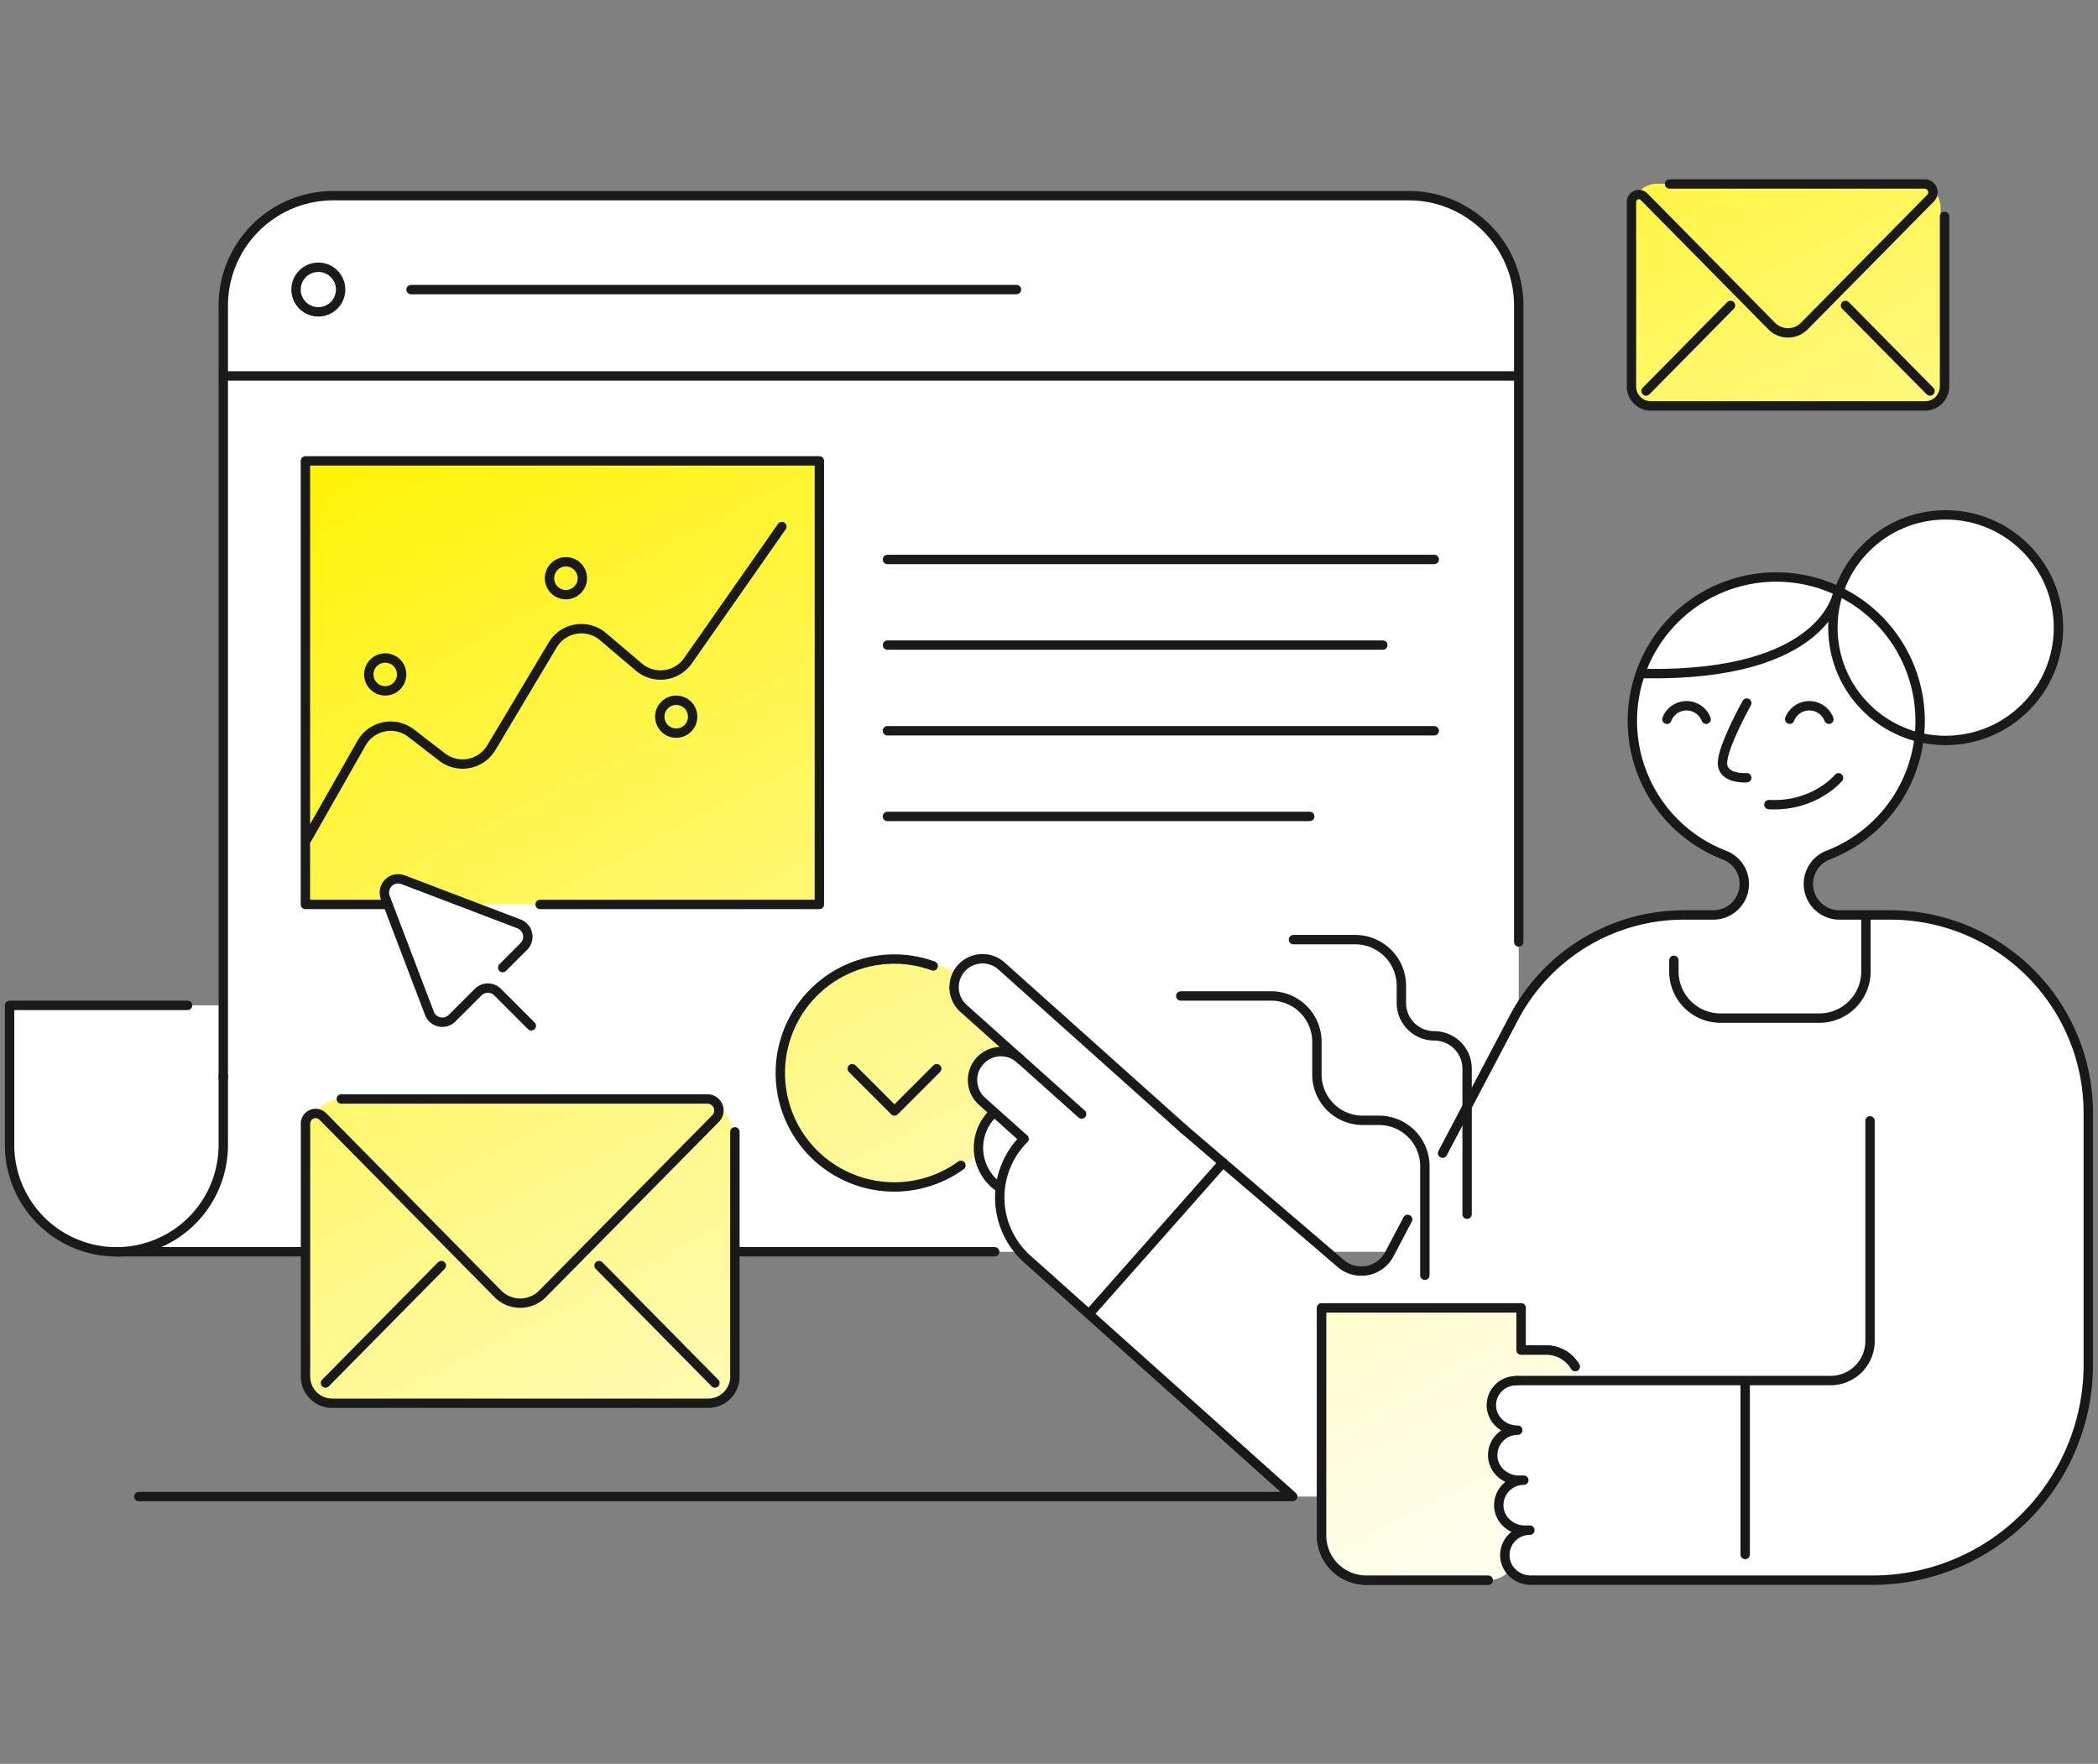 <svg id="Layer_1" data-name="Layer 1" xmlns="http://www.w3.org/2000/svg" xmlns:xlink="http://www.w3.org/1999/xlink" viewBox="0 0 1080 908"><rect x="0" y="0" width="1080" height="908" fill="#808080" stroke="none"/><defs><style>.cls-1{fill:#fff;}.cls-2,.cls-4{fill:none;stroke-linecap:round;stroke-linejoin:round;stroke-width:4.83px;}.cls-2{stroke:#1a1a1a;}.cls-3{fill:url(#linear-gradient);}.cls-4{stroke:#191818;}</style><linearGradient id="linear-gradient" x1="421.21" y1="97.62" x2="832.78" y2="905.37" gradientUnits="userSpaceOnUse"><stop offset="0" stop-color="#fff200"/><stop offset="0.17" stop-color="#fff539"/><stop offset="0.4" stop-color="#fff87f"/><stop offset="0.6" stop-color="#fffbb6"/><stop offset="0.78" stop-color="#fffdde"/><stop offset="0.92" stop-color="#fffff6"/><stop offset="1" stop-color="#fff"/></linearGradient></defs><circle class="cls-1" cx="1001.59" cy="323.1" r="58.06"/><path class="cls-2" d="M780.6,710.67H942.32a20.31,20.31,0,0,0,20.33-20.31V577"/><line class="cls-1" x1="561.8" y1="675.08" x2="629.59" y2="598.47"/><path class="cls-1" d="M973.09,471H946.86a16,16,0,0,1-16-16h0a15.93,15.93,0,0,1,10.16-14.85,74.08,74.08,0,1,0-53.33.06,15.88,15.88,0,0,1,10.14,14.82h0A15.94,15.94,0,0,1,882,471h-15.1a98.88,98.88,0,0,0-87.49,52.8l-36.76,69.8-18,34.1-9.44,17.92a16.3,16.3,0,0,1-25,4.79L609.1,581l-27-23.73-9.94-9,.14-.24-.21.18-56.57-51A14.65,14.65,0,0,0,496,519.1l29.37,26.28h0l-.34-.31a14.66,14.66,0,0,0-20.69,1.15h0a14.66,14.66,0,0,0,1.15,20.69l7.2,6.44-1.21-.51q-.79.74-1.53,1.56a24.69,24.69,0,0,0,1.93,34.85,25.3,25.3,0,0,0,2.17,1.73l.87.4a42.55,42.55,0,0,0,13.89,36.75l11.22,10h0L665.47,770.39h14.86v-97.1H783l.21,36.82-2.63.56a12.64,12.64,0,0,0-12.88,12.78c.11,7.1,6.21,12.67,13.32,12.67l.26,0a12.87,12.87,0,0,0-12.88,13.06c.1,7.1,6.21,12.67,13.32,12.68h2.68A12.86,12.86,0,0,0,771.54,775c.1,7.1,6.21,12.67,13.31,12.68h2.69a12.88,12.88,0,0,0-12.89,13.06c.11,7.1,6.21,12.67,13.32,12.68l41.57,0H964.07A110.94,110.94,0,0,0,1075,702.49V572.93A101.91,101.91,0,0,0,973.09,471Z"/><path class="cls-2" d="M766.1,813.43H703.28a23,23,0,0,1-22.95-22.95V673.29H783V695h13a17.22,17.22,0,0,1,14.83,8.47"/><path class="cls-1" d="M114.94,553.77v35.64a55,55,0,0,1-55,55h0a55,55,0,0,1-55-55V517.53H114.94Z"/><path class="cls-1" d="M114.94,553.77v35.64a55,55,0,0,1-55,55H781.81v-487a56.6,56.6,0,0,0-56.6-56.6H171.53a56.6,56.6,0,0,0-56.59,56.6V555"/><path class="cls-3" d="M359.31,565.85H176.21a17.78,17.78,0,0,0-17.78,17.78V705.12a17.78,17.78,0,0,0,17.78,17.78h183.1a17.78,17.78,0,0,0,17.78-17.78V583.63A17.78,17.78,0,0,0,359.31,565.85ZM197,461.07a6.7,6.7,0,0,1,8.65-8.59l34.61,13H419.83a1.63,1.63,0,0,0,1.64-1.64v-225a1.63,1.63,0,0,0-1.64-1.64H159.74a1.64,1.64,0,0,0-1.64,1.64V463.82a1.64,1.64,0,0,0,1.64,1.64h38.87ZM986.58,94.57H853a12.36,12.36,0,0,0-12.36,12.36v90A12.36,12.36,0,0,0,853,209.34H986.58A12.36,12.36,0,0,0,998.94,197v-90A12.36,12.36,0,0,0,986.58,94.57ZM505.17,592.32A59.8,59.8,0,1,1,493,501.43c-1.53,3.59-2.73,8.83,0,13.68,3.65,6.39,19,18.3,26.33,23.74.19.86.37,1.73.52,2.61-4.15,0-11.12.8-14.77,6.27-7.25,10.87,1.21,18.12,7.25,24.16C512.4,571.89,504.47,580.71,505.17,592.32ZM774.65,800.7a12.86,12.86,0,0,1,8.43-12.25v-1A13.08,13.08,0,0,1,771.54,775a12.86,12.86,0,0,1,11.54-13v-.08h-1.34c-7.11,0-13.22-5.58-13.32-12.68a12.87,12.87,0,0,1,12.88-13.06l-.26,0c-7.11,0-13.21-5.57-13.32-12.67a12.64,12.64,0,0,1,12.88-12.78h30.23V703.5A17.22,17.22,0,0,0,796,695H783V673.29H680.33V790.48a23,23,0,0,0,22.95,22.95H766.1a14.89,14.89,0,0,0,11.28-5.18A12.43,12.43,0,0,1,774.65,800.7Z"/><path class="cls-2" d="M859.44,94.71H990.71a4.3,4.3,0,0,1,3.06,7.33l-64.93,65.8a11.83,11.83,0,0,1-16.82,0l-65.68-66.55a3.8,3.8,0,0,0-6.5,2.67v95a10,10,0,0,0,10,10H991a10,10,0,0,0,10-10V111.39"/><line class="cls-2" x1="847.34" y1="201.31" x2="890.83" y2="157.24"/><line class="cls-2" x1="950.02" y1="157.24" x2="993.52" y2="201.31"/><path class="cls-2" d="M175.71,565.73H364.17a5.91,5.91,0,0,1,4.21,10.06L279.32,666a16.21,16.21,0,0,1-23.07,0l-90.07-91.26a5.2,5.2,0,0,0-8.91,3.65V708.65a13.7,13.7,0,0,0,13.7,13.7H364.6a13.7,13.7,0,0,0,13.7-13.7v-126"/><line class="cls-2" x1="167.55" y1="711.93" x2="227.2" y2="651.49"/><line class="cls-2" x1="308.37" y1="651.49" x2="368.03" y2="711.93"/><path class="cls-2" d="M899.19,400.36s-12.5.95-12.5-7.57,12.5-30.86,12.5-30.86"/><path class="cls-2" d="M946.45,400.39s-12.22,15-35.87,13.8"/><path class="cls-2" d="M921.29,370.24a10.82,10.82,0,0,1,20.19,0"/><path class="cls-2" d="M858.09,370.24a10.81,10.81,0,0,1,20.18,0"/><circle class="cls-2" cx="1001.59" cy="323.1" r="58.06"/><path class="cls-2" d="M946.11,304.9s-6,43.49-99.87,41.84"/><path class="cls-2" d="M780.6,710.67H942.32a20.31,20.31,0,0,0,20.33-20.31V577"/><path class="cls-2" d="M960.53,471.62V500.1a24,24,0,0,1-24,24H885.68a24,24,0,0,1-24-24v-5.75"/><path class="cls-4" d="M742.61,593.62l36.76-69.8A98.88,98.88,0,0,1,866.86,471H882a15.94,15.94,0,0,0,15.92-15.95h0a15.88,15.88,0,0,0-10.14-14.82,74.07,74.07,0,1,1,53.33-.06A15.93,15.93,0,0,0,930.91,455h0a16,16,0,0,0,16,16h26.23A101.91,101.91,0,0,1,1075,572.93V702.49A110.94,110.94,0,0,1,964.07,813.43H829.54l-41.57,0c-7.11,0-13.21-5.58-13.32-12.68a12.88,12.88,0,0,1,12.89-13.06h-2.69c-7.1,0-13.21-5.58-13.31-12.68a12.86,12.86,0,0,1,12.88-13.06h-2.68c-7.11,0-13.22-5.58-13.32-12.68a12.87,12.87,0,0,1,12.88-13.06l-.26,0c-7.11,0-13.21-5.57-13.32-12.67a12.64,12.64,0,0,1,12.88-12.78"/><path class="cls-4" d="M609.1,581l81.09,69.42a16.3,16.3,0,0,0,25-4.79l9.44-17.92"/><line class="cls-4" x1="561.8" y1="675.08" x2="629.59" y2="598.47"/><polyline class="cls-4" points="540.06 658.16 665.47 770.39 71.44 770.39"/><path class="cls-2" d="M609.12,581l-93.55-83.71A14.65,14.65,0,0,0,496,519.1l29.37,26.28"/><path class="cls-2" d="M527.08,586.21,525.5,588a42.61,42.61,0,0,0,3.34,60.16l11.22,10"/><path class="cls-2" d="M527.12,586.24l-21.6-19.33a14.66,14.66,0,0,1-1.15-20.69h0a14.66,14.66,0,0,1,20.69-1.15l31.73,28.4"/><path class="cls-2" d="M514.08,611a25.3,25.3,0,0,1-2.17-1.73A24.69,24.69,0,0,1,510,574.4q.74-.82,1.53-1.56"/><path class="cls-2" d="M766.1,813.43H703.28a23,23,0,0,1-22.95-22.95V673.29H783V695h13a17.22,17.22,0,0,1,14.83,8.47"/><line class="cls-4" x1="898.38" y1="710.82" x2="898.38" y2="800.22"/><path class="cls-2" d="M781.81,484.91V157.33a56.6,56.6,0,0,0-56.6-56.6H171.53a56.6,56.6,0,0,0-56.59,56.6V555"/><line class="cls-2" x1="379.51" y1="644.38" x2="512.05" y2="644.38"/><circle class="cls-2" cx="163.87" cy="149.06" r="11.48"/><line class="cls-2" x1="211.59" y1="149.06" x2="523.27" y2="149.06"/><line class="cls-2" x1="116.82" y1="193.53" x2="780.6" y2="193.53"/><line class="cls-2" x1="456.83" y1="287.99" x2="738.32" y2="287.99"/><line class="cls-2" x1="456.83" y1="332.08" x2="711.84" y2="332.08"/><line class="cls-2" x1="456.83" y1="376.18" x2="738.32" y2="376.18"/><line class="cls-2" x1="456.83" y1="420.27" x2="674.22" y2="420.27"/><path class="cls-2" d="M480.38,497.24a58.65,58.65,0,1,0,14.3,102.67"/><polyline class="cls-2" points="482.2 550.14 460.45 571.89 438.71 550.14"/><path class="cls-2" d="M607.84,512.69h46.47a23.6,23.6,0,0,1,23.6,23.6v16.83a23.6,23.6,0,0,0,23.6,23.6h8.37a23.6,23.6,0,0,1,23.6,23.6v56.14"/><path class="cls-2" d="M755.23,625.05V550.14a16.91,16.91,0,0,0-16.91-16.91h0a16.92,16.92,0,0,1-16.92-16.91v-8.83a23.79,23.79,0,0,0-23.79-23.79H665.83"/><path class="cls-2" d="M114.94,553.77v35.64a55,55,0,0,1-55,55h0a55,55,0,0,1-55-55V517.53H96.55"/><line class="cls-2" x1="59.36" y1="644.38" x2="156.01" y2="644.38"/><polyline class="cls-2" points="278.03 465.58 421.79 465.58 421.79 237.25 157.22 237.25 157.22 465.58 199.5 465.58"/><path class="cls-2" d="M258.78,498.08l10.85-10.85a7.09,7.09,0,0,0-2.49-11.65l-59.65-22.73a7.1,7.1,0,0,0-9.16,9.16l22.73,59.64a7.1,7.1,0,0,0,11.65,2.49l13.44-13.43a7.09,7.09,0,0,1,10,0l17.35,17.35"/><path class="cls-2" d="M158.11,431.81l28-49.27a17.25,17.25,0,0,1,25.5-5.15l16,12.34a17.24,17.24,0,0,0,25.31-4.83l31.56-52.85a17.23,17.23,0,0,1,26-4.29l18.38,15.62a17.24,17.24,0,0,0,25.29-3.25l48.33-69.06"/><circle class="cls-2" cx="348.1" cy="368.93" r="8.46"/><circle class="cls-2" cx="291.32" cy="297.65" r="8.46"/><circle class="cls-2" cx="198.3" cy="347.18" r="8.46"/></svg>